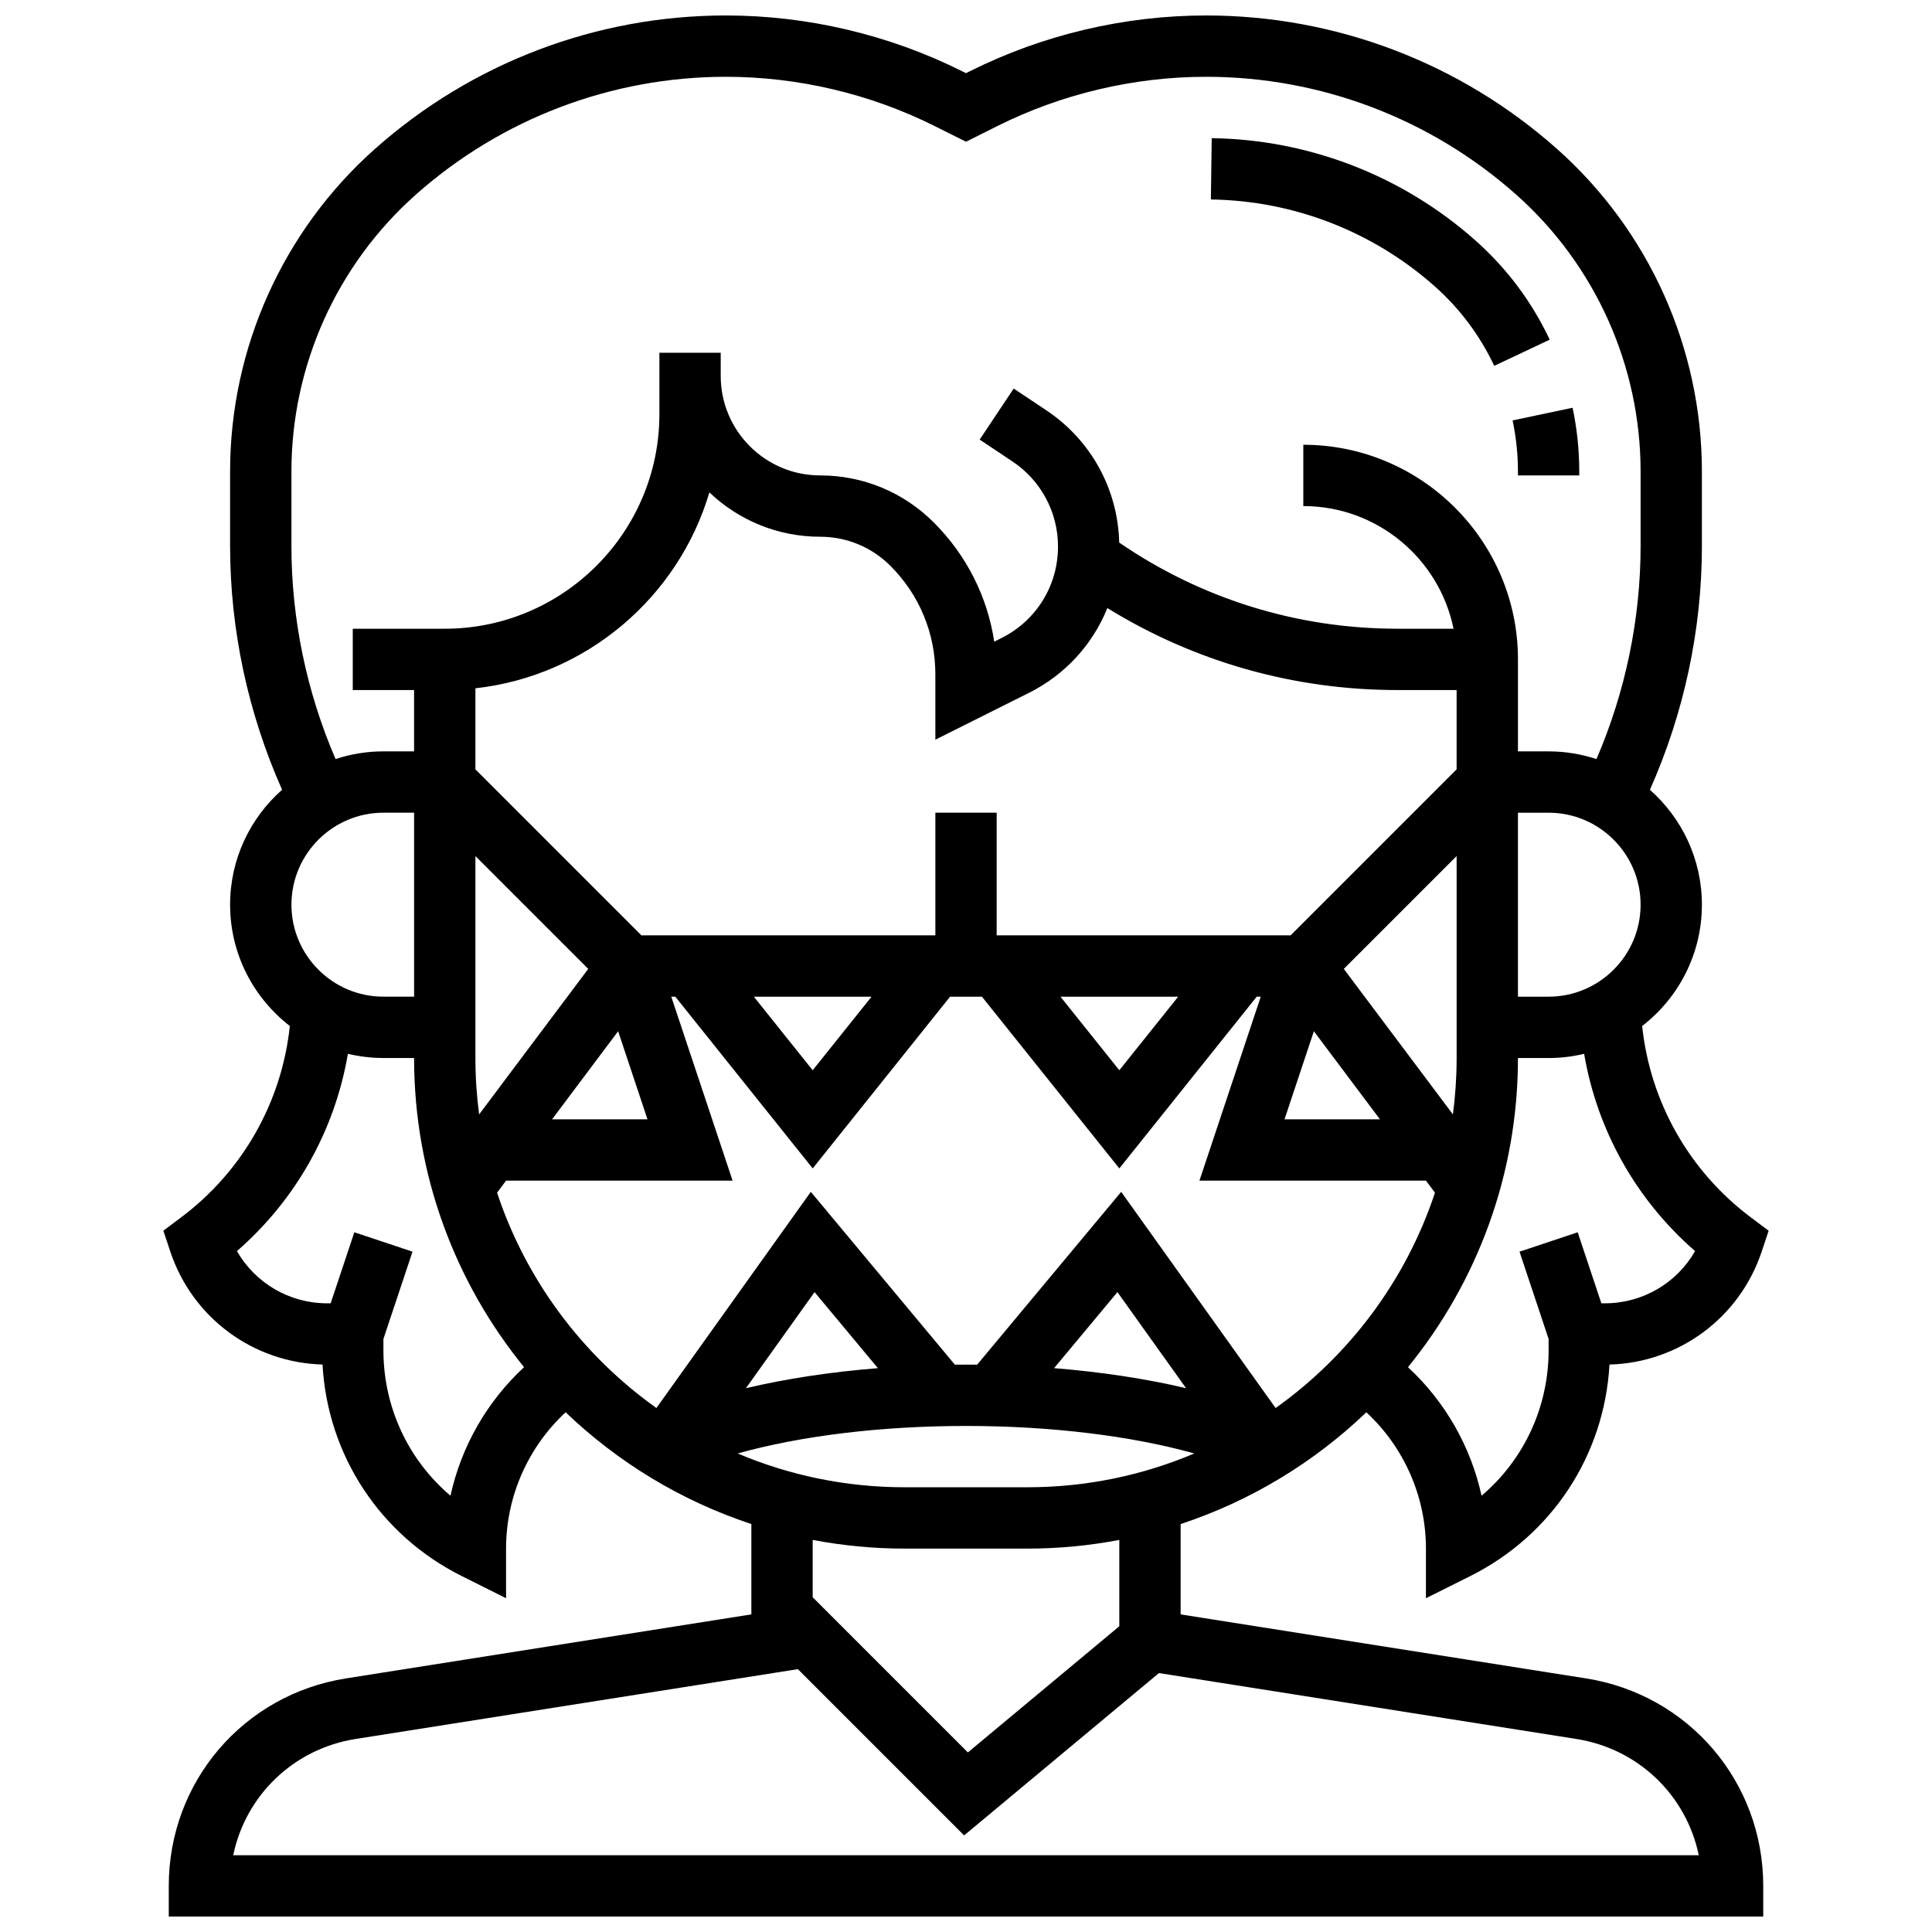 <?xml version="1.0" encoding="UTF-8"?>
<!-- Uploaded to: ICON Repo, www.svgrepo.com, Generator: ICON Repo Mixer Tools -->
<svg width="800px" height="800px" version="1.1" viewBox="144 144 512 512" xmlns="http://www.w3.org/2000/svg">
 <defs>
  <clipPath id="a">
   <path d="m187 148.09h426v503.81h-426z"/>
  </clipPath>
 </defs>
 <g clip-path="url(#a)">
  <path d="m564.28 588.79-107.4-16.957v-23.941c18.609-6.137 35.375-16.363 49.219-29.621 9.977 9.254 15.789 22.324 15.789 36.129v13.148l11.762-5.879c21.676-10.84 35.543-32.078 36.879-56.047 18.375-0.5 34.488-12.387 40.328-29.91l1.852-5.555-4.688-3.512c-16.352-12.266-26.695-30.57-28.832-50.734 9.617-7.438 15.832-19.078 15.832-32.148 0-12.117-5.34-23.008-13.781-30.457 9.023-20.242 13.781-42.422 13.781-64.578v-19.766c0-32.645-13.992-63.805-38.391-85.492-25.652-22.816-58.68-35.371-93-35.371-21.617 0-43.266 5.109-62.602 14.777l-1.027 0.516-1.027-0.516c-19.34-9.668-40.988-14.777-62.605-14.777-34.32 0-67.348 12.555-93 35.359-24.398 21.688-38.391 52.848-38.391 85.492v19.766c0 22.156 4.762 44.336 13.781 64.578-8.441 7.449-13.781 18.34-13.781 30.457 0 13.07 6.211 24.715 15.832 32.148-2.141 20.164-12.48 38.469-28.832 50.734l-4.688 3.516 1.852 5.555c5.84 17.523 21.953 29.41 40.328 29.91 1.336 23.969 15.203 45.211 36.879 56.047l11.762 5.879v-13.145c0-13.805 5.812-26.875 15.789-36.129 13.848 13.258 30.613 23.484 49.219 29.621v23.941l-107.4 16.961c-27.23 4.297-46.992 27.426-46.992 54.992v8.125h422.55v-8.125c0-27.566-19.762-50.695-46.992-54.992zm-164.28-66.898c22.562 0 43.926 2.641 60.504 7.293-13.609 5.766-28.566 8.957-44.25 8.957h-32.504c-15.688 0-30.641-3.191-44.25-8.957 16.574-4.652 37.938-7.293 60.5-7.293zm-58.324-10.004 18.188-25.461 16.789 20.148c-12.543 1.004-24.41 2.812-34.977 5.312zm81.668-5.316 16.789-20.148 18.188 25.461c-10.566-2.496-22.43-4.305-34.977-5.312zm169.87-31.02c-4.832 8.449-13.867 13.836-23.887 13.836h-0.949l-6.273-18.82-15.418 5.141 7.711 23.129v2.973c0 15.145-6.598 29.09-17.77 38.57-2.859-13.035-9.652-24.945-19.5-34.062 18.211-22.375 29.145-50.898 29.145-81.93h8.125c3.238 0 6.391-0.391 9.414-1.113 3.457 20.281 13.781 38.703 29.402 52.277zm-371.98-91.801c0-13.441 10.938-24.379 24.379-24.379h8.125v48.754h-8.125c-13.441 0.004-24.379-10.934-24.379-24.375zm195.43-56.129c9.672-4.836 16.922-12.879 20.797-22.48 23.109 14.246 49.457 21.727 76.879 21.727h15.676v21.012l-43.992 43.996h-77.895v-32.504h-16.25v32.504h-77.895l-43.996-43.996v-21.477c29.512-3.277 53.785-24.176 62.008-51.914 7.644 7.277 17.984 11.75 29.348 11.75 7.039 0 13.656 2.742 18.633 7.719 7.676 7.676 11.902 17.879 11.902 28.73v17.332zm162.11 56.129c0 13.441-10.938 24.379-24.379 24.379h-8.125v-48.754h8.125c13.441-0.004 24.379 10.934 24.379 24.375zm-49.738 55.574-28.918-38.559 29.902-29.902v53.516c0 5.066-0.34 10.051-0.984 14.945zm-259.05-14.945v-53.516l29.902 29.902-28.918 38.559c-0.648-4.894-0.984-9.879-0.984-14.945zm37.824-7.094 7.781 23.348h-25.293zm67.156-9.156-15.598 19.496-15.594-19.496zm81.262 0-15.598 19.496-15.598-19.496zm35.961 9.156 17.512 23.348h-25.293zm-270.96-128.57v-19.766c0-28.008 12.004-54.738 32.938-73.344 22.672-20.156 51.867-31.258 82.203-31.258 19.109 0 38.242 4.516 55.332 13.062l8.297 4.148 8.297-4.148c17.094-8.543 36.227-13.062 55.336-13.062 30.336 0 59.531 11.098 82.203 31.254 20.93 18.605 32.938 45.34 32.938 73.348v19.766c0 19.332-4.031 38.688-11.695 56.445-3.992-1.316-8.254-2.039-12.68-2.039h-8.125v-24.375c0-31.363-25.516-56.883-56.883-56.883v16.25c19.621 0 36.039 13.98 39.812 32.504h-14.859c-26.543 0-51.945-7.891-73.742-22.832-0.34-14.125-7.481-27.156-19.273-35.02l-8.691-5.793-9.016 13.523 8.691 5.793c7.559 5.039 12.07 13.469 12.07 22.555 0 10.332-5.742 19.625-14.984 24.246l-1.914 0.957c-1.805-11.914-7.332-22.902-16.012-31.578-8.051-8.051-18.75-12.48-30.129-12.48-14.527 0-26.348-11.82-26.348-26.348v-6.156h-16.25v16.25c0 31.363-25.516 56.883-56.883 56.883h-24.379v16.25h16.25v16.25h-8.125c-4.426 0-8.688 0.723-12.68 2.039-7.668-17.754-11.699-37.109-11.699-56.441zm42.148 251.66c-11.176-9.48-17.77-23.426-17.77-38.57v-2.973l7.711-23.129-15.418-5.141-6.277 18.824h-0.949c-10.016 0-19.055-5.387-23.887-13.84 15.621-13.574 25.945-31.996 29.406-52.281 3.023 0.719 6.172 1.113 9.414 1.113h8.125c0 31.031 10.934 59.555 29.145 81.93-9.844 9.117-16.641 21.031-19.5 34.066zm12.348-80.309 2.387-3.184h60.031l-16.25-48.754h1.07l36.41 45.512 36.406-45.512h8.441l36.41 45.512 36.41-45.512h1.07l-16.25 48.754h60.031l2.387 3.184c-7.691 23.227-22.676 43.16-42.23 57.074l-40.926-57.293-38.172 45.805c-0.98-0.012-1.965-0.016-2.953-0.016-0.984 0-1.969 0.008-2.953 0.016l-38.172-45.805-40.922 57.289c-19.551-13.906-34.535-33.844-42.227-57.07zm108.02 94.328h32.504c8.332 0 16.477-0.797 24.379-2.301v22.875l-40.133 33.441-41.129-41.129v-15.188c7.902 1.504 16.047 2.301 24.379 2.301zm-177.94 81.262c3.269-15.793 15.914-28.203 32.445-30.812l117.19-18.504 44.059 44.059 51.625-43.023 110.62 17.465c16.531 2.609 29.18 15.023 32.445 30.812z"/>
 </g>
 <path d="m539.99 240.95 14.699-6.934c-4.742-10.055-11.355-18.891-19.652-26.266-19.285-17.145-44.117-26.781-69.918-27.137l-0.223 16.25c21.898 0.301 42.973 8.484 59.344 23.035 6.648 5.906 11.945 12.992 15.75 21.051z"/>
 <path d="m546.27 268.95v1.039h16.25v-1.039c0-5.668-0.594-11.352-1.766-16.895l-15.902 3.359c0.941 4.441 1.418 8.996 1.418 13.535z"/>
</svg>